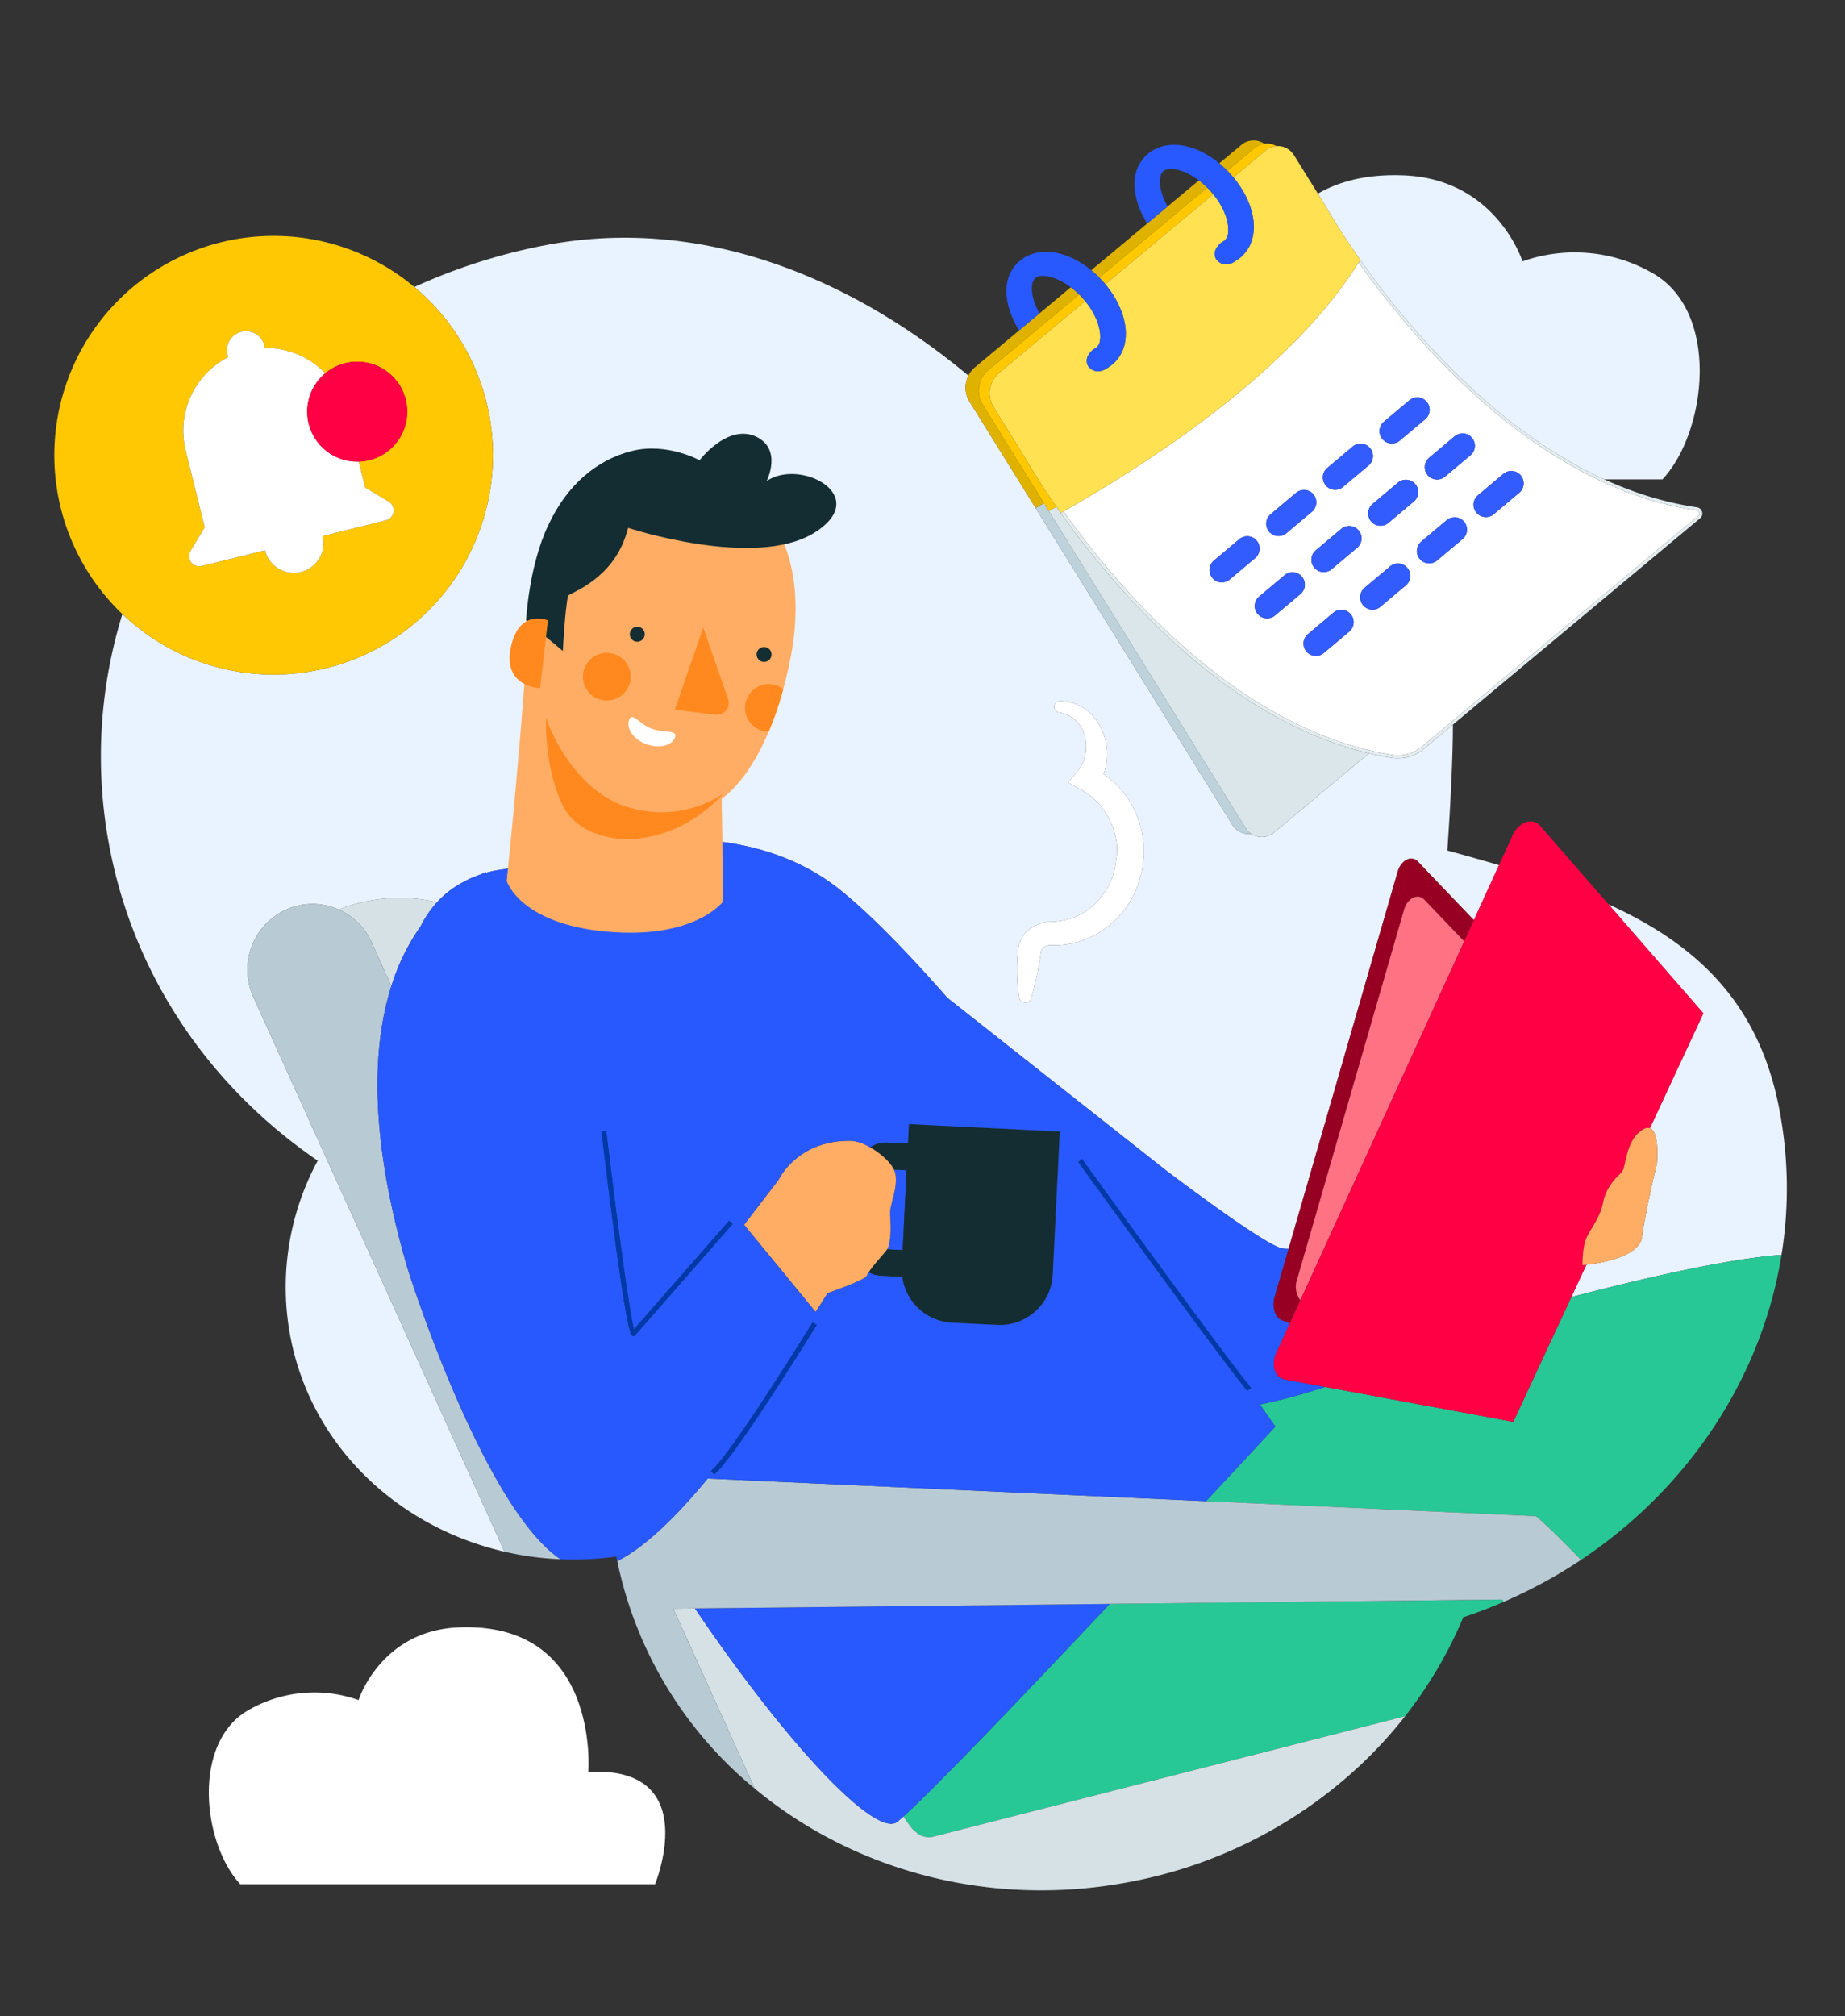 <?xml version="1.0" encoding="UTF-8"?>
<svg xmlns="http://www.w3.org/2000/svg" xmlns:xlink="http://www.w3.org/1999/xlink" id="Calque_1" data-name="Calque 1" viewBox="0 0 476 520">
  <rect x="0" y="0" width="476" height="520" fill="#333333" stroke="none"/>
  <defs>
    <style>.cls-1{fill:none;}.cls-2{fill:#e9f2ff;}.cls-3{fill:#d6e1e6;}.cls-4{fill:#27c896;}.cls-5{fill:#fff;}.cls-6{fill:#2859ff;}.cls-7{fill:#b8cad3;}.cls-8{fill:#132d32;}.cls-9{fill:#ffad64;}.cls-10{fill:#0039a9;}.cls-11{fill:#ffc802;}.cls-12{fill:#f04;}.cls-13{fill:#980023;}.cls-14{fill:#ff7283;}.cls-15{fill:#bdd2da;}.cls-16{fill:#dae6ea;}.cls-17{fill:#e3edef;}.cls-18{fill:#335cff;}.cls-19{fill:#e0b200;}.cls-20{fill:#ffc800;}.cls-21{fill:#ffe151;}.cls-22{opacity:0.72;isolation:isolate;}.cls-23{clip-path:url(#clip-path);}.cls-24{fill:#ff891f;}</style>
    <clipPath id="clip-path">
      <rect class="cls-1" x="128.253" y="180.933" width="62.841" height="55.993" transform="translate(-56.872 358.113) rotate(-87.175)"></rect>
    </clipPath>
  </defs>
  <title>476x520_Offre-Heure-Eco+</title>
  <path class="cls-1" d="M300.378,43.969a1.627,1.627,0,0,0-.16.112,2.775,2.775,0,0,0-.89,1.806c-.266,1.654.176,4.354,1.908,7.368l-2.8,2.336L309.3,46.525C305.585,43.739,301.886,43.033,300.378,43.969Z"></path>
  <path class="cls-1" d="M267.347,71.548a1.568,1.568,0,0,0-.158.11,2.774,2.774,0,0,0-.89,1.806c-.266,1.654.169,4.343,1.9,7.357l-4.95,4.137L276.265,74.1C272.55,71.315,268.854,70.611,267.347,71.548Z"></path>
  <path class="cls-2" d="M346.825,60.964l.031.048c.212.323.431.656.657,1l.12.181q.312.469.641.959l.209.31c.2.3.406.6.617.91.108.159.221.322.332.484.186.27.37.54.563.817.308.445.623.9.949,1.359h0a211.158,211.158,0,0,0,29.268,33.627c9.721,8.9,21.053,17.212,33.688,22.989h15.006c11.48-12.34,14.921-43.031-2.359-53.089A40.324,40.324,0,0,0,392.8,67.419s-6.706-21.149-30.434-22.181c-9.554-.415-16.825,1.489-22.357,4.711l2.228,3.586S343.822,56.372,346.825,60.964Z"></path>
  <path class="cls-2" d="M362.485,442.665a114.041,114.041,0,0,1-10.076,11.23,111.416,111.416,0,0,0,25.105-36.755h0A110.008,110.008,0,0,1,362.485,442.665Z"></path>
  <path class="cls-2" d="M439.46,261.365l-13.785,29.618c2.528.911,1.812,9,1.812,9s-3.1,12.915-3.851,19.068c-.632,5.177-11.068,6.787-14.363,7.167l-3.877,8.33c22.365-5.848,41.943-10,54.223-10.893-5.085,31.661-24.01,60.216-51.722,78.67a126.158,126.158,0,0,1-16.219,9.144c48.431-22.785,77.433-73.774,67.311-125.712-5.389-27.656-21.887-42.438-44-52.492Z"></path>
  <path class="cls-2" d="M352.392,453.913c-1.249,1.217-2.538,2.4-3.847,3.564C349.854,456.313,351.143,455.13,352.392,453.913Z"></path>
  <path class="cls-2" d="M107.3,74.35l0,0a56.583,56.583,0,0,1-73.429,86.11q-1.187-1.012-2.3-2.077a124.364,124.364,0,0,0-3.243,60.519c6.593,33.832,26.476,61.9,53.646,80.465a68.612,68.612,0,0,0-7.013,45.622c5.471,28.076,27.691,48.892,55.2,55.239L65.364,257.167A17.036,17.036,0,0,1,73.637,234.7a16.553,16.553,0,0,1,13.723-.1,42.969,42.969,0,0,1,25.406-1.9,24.054,24.054,0,0,1,3.381-3.061h0a28.735,28.735,0,0,1,7.841-4.081c.9-.409,1.42-.582,1.42-.582l.089.114a28.444,28.444,0,0,1,4.917-.923c20.919-6.912,60.256-15.56,86.316,5.355,7.856,6.305,17.452,16.2,27.688,27.851l56.745,44.773c14.841,11.127,26.595,19.313,29.76,19.887a7.761,7.761,0,0,0,1.535.062l28.115-97.173c.9-3.109,3.563-4.437,5.284-2.637,3.39,3.545,8.836,9.244,14.39,15.057l6.484-14.2c-4.353-1.287-8.8-2.531-13.325-3.769.359-5.14,1.424-21.272,1.435-32.464l-7.53,6.284c-.011.01-.024.016-.036.026a10.3,10.3,0,0,1-1.027.74c-.036.023-.067.052-.1.074-.155.1-.316.179-.475.266-.093.051-.183.107-.278.155-.3.155-.614.3-.931.421-.055.022-.112.037-.168.058-.266.1-.535.189-.808.266-.112.031-.225.055-.338.083-.222.055-.445.1-.671.144-.125.022-.25.04-.376.058-.221.031-.443.054-.667.071-.124.009-.247.019-.371.024-.244.01-.489.008-.734,0-.1,0-.2,0-.3-.008a10.444,10.444,0,0,1-1.045-.111c-1.953-.315-3.883-.708-5.791-1.16l-24.38,20.346a4.914,4.914,0,0,1-6.029.4,4.876,4.876,0,0,1-4.883-2.363L250.034,103.422a6.836,6.836,0,0,1-.181-6.533C220.042,72,181.2,55.355,140.322,63.322A148.43,148.43,0,0,0,106.9,74.032C107.034,74.141,107.168,74.24,107.3,74.35Zm155.488,169.8c.8-3.634,3.531-5.564,7.264-6.347.752-.125,7.386.5,12.753-4.941,3.8-4.251,4.656-6.884,5.289-11.988.738-5.939-2.639-13.56-9.079-17.152l-3.4-1.894c2.118-2.812,3.624-3.817,4.335-6.811a10.552,10.552,0,0,0,.015-4.781,8.061,8.061,0,0,0-6.721-6.483,1.478,1.478,0,0,1,.248-2.942c8.9.06,14.355,10.094,11.233,18.848,13.635,9.3,13.482,29.552,1.281,39.154a22.409,22.409,0,0,1-15.164,4.976,3.1,3.1,0,0,0-2.087,1.091.481.481,0,0,1-.078.146.592.592,0,0,1-.058.178,98.447,98.447,0,0,1-2.569,12.327,1.61,1.61,0,0,1-3.106-.2A46.623,46.623,0,0,1,262.785,244.148Z"></path>
  <path class="cls-3" d="M95.861,243.035l5.115,11.295a54.979,54.979,0,0,1,7.546-15.41,26.638,26.638,0,0,1,4.242-6.224,42.969,42.969,0,0,0-25.406,1.9A16.742,16.742,0,0,1,95.861,243.035Z"></path>
  <path class="cls-4" d="M387.574,412.576l-101.257,1.107c-21.472,22.8-44.7,47.125-53.218,54.834a30.422,30.422,0,0,0,2.462,3.386c.3.255.6.51.885.756a4.9,4.9,0,0,0,4.422,1.051l121.616-31.046a110.008,110.008,0,0,0,15.029-25.525h0q5.347-1.775,10.438-3.978Z"></path>
  <path class="cls-3" d="M240.868,473.711a4.9,4.9,0,0,1-4.422-1.051c-.283-.246-.583-.5-.885-.756a30.422,30.422,0,0,1-2.462-3.386c-.58.525-1.094.976-1.533,1.342-5.39,4.492-28.16-19.372-52.275-55.005l-5.587.061,21.019,46.409c25.433,21.146,60.89,31.068,97.221,23.989a119.211,119.211,0,0,0,56.6-27.836c1.309-1.165,2.6-2.347,3.847-3.564l.017-.017a114.041,114.041,0,0,0,10.076-11.23Z"></path>
  <path class="cls-4" d="M329.034,367.964s-7.278,7.857-17.888,19.228l85.132,3.862c2.39,1.971,6.666,6.187,11.621,11.276,27.712-18.454,46.636-47.009,51.722-78.67-12.279.9-31.857,5.044-54.223,10.893l-14.974,32.174-48.54-9a148.355,148.355,0,0,1-16.831,4.55C327.6,365.9,329.034,367.964,329.034,367.964Z"></path>
  <path class="cls-5" d="M266.05,257.529a98.447,98.447,0,0,0,2.569-12.327.592.592,0,0,0,.058-.178.481.481,0,0,0,.078-.146,3.1,3.1,0,0,1,2.087-1.091,22.409,22.409,0,0,0,15.164-4.976c12.2-9.6,12.354-29.858-1.281-39.154,3.122-8.754-2.337-18.788-11.233-18.848a1.478,1.478,0,0,0-.248,2.942,8.061,8.061,0,0,1,6.721,6.483,10.552,10.552,0,0,1-.015,4.781c-.711,2.995-2.217,4-4.335,6.811l3.4,1.894c6.44,3.592,9.817,11.213,9.079,17.152-.632,5.1-1.489,7.737-5.289,11.988-5.368,5.438-12,4.817-12.753,4.941-3.733.783-6.464,2.713-7.264,6.347a46.623,46.623,0,0,0,.158,13.18A1.61,1.61,0,0,0,266.05,257.529Z"></path>
  <path class="cls-6" d="M233.9,301.827l-3.285-.162a4.465,4.465,0,0,1,.365,1.021c.73,3.677-1.381,7.7-1.338,10.269.04,2.3.442,6-.554,8.915a1.863,1.863,0,0,1-.224.376l4.018.2Z"></path>
  <path class="cls-6" d="M231.567,469.859c.438-.365.953-.816,1.533-1.342,8.513-7.709,31.746-32.037,53.218-54.834l-107.026,1.17C203.407,450.487,226.177,474.351,231.567,469.859Z"></path>
  <path class="cls-7" d="M396.278,391.054l-85.132-3.862L182.584,381.36c-7.708,9.357-15.948,17.6-23.329,21.3a103.046,103.046,0,0,0,35.468,58.669L173.7,414.915l5.587-.061,107.026-1.17,101.257-1.107.378.587c1.256-.542,2.5-1.109,3.728-1.688A126.158,126.158,0,0,0,407.9,402.33C402.944,397.241,398.668,393.025,396.278,391.054Z"></path>
  <path class="cls-7" d="M105.261,327.529c-10.178-34.48-9.2-57.705-4.284-73.2l-5.115-11.295a16.742,16.742,0,0,0-8.5-8.435,16.553,16.553,0,0,0-13.723.1,17.036,17.036,0,0,0-8.273,22.469l64.793,143.064h0a78.953,78.953,0,0,0,14.447,1.942C124.456,388.509,105.261,327.529,105.261,327.529Z"></path>
  <path class="cls-8" d="M230.616,301.665l3.285.162-1.017,20.617-4.018-.2c-.822,1.165-3.626,4.118-4.771,5.937a7.1,7.1,0,0,0,3.025.867l5.658.28a13.642,13.642,0,0,0,12.845,11.829l11.681.576a13.646,13.646,0,0,0,14.3-12.957l1.617-32.77.205-4.156-38.94-1.921-.248,5.024-5.424-.268a7.4,7.4,0,0,0-4.356,1.229C227.037,297.382,229.631,299.6,230.616,301.665Z"></path>
  <path class="cls-9" d="M191.965,315.9l18.463,22.5c1.98-3.046,3.117-4.866,3.117-4.866h0c4.868-1.718,9.817-3.658,10.128-4.539a4.34,4.34,0,0,1,.422-.812c1.145-1.818,3.949-4.771,4.771-5.937a1.863,1.863,0,0,0,.224-.376c1-2.918.594-6.611.554-8.915-.043-2.57,2.068-6.593,1.338-10.269a4.465,4.465,0,0,0-.365-1.021c-.985-2.07-3.579-4.283-6.157-5.75a11.3,11.3,0,0,0-4.667-1.672c-14.08-.352-18.911,10.029-18.913,10.033h0Z"></path>
  <path class="cls-6" d="M182.584,381.36l128.563,5.832c10.611-11.37,17.888-19.228,17.888-19.228s-1.43-2.064-3.981-5.685a148.355,148.355,0,0,0,16.831-4.55l-10.453-1.937c-2.527-.468-3.56-3.736-2.155-6.812l3.513-7.694-2.045-.761c-1.783-.664-2.639-3.4-1.881-6.011l3.594-12.421a7.761,7.761,0,0,1-1.535-.062c-3.166-.573-14.919-8.759-29.76-19.887L244.417,257.37c-10.236-11.655-19.832-21.546-27.688-27.851-26.061-20.915-65.4-12.267-86.316-5.355a28.444,28.444,0,0,0-4.917.923l-.089-.114s-.523.173-1.42.582a28.735,28.735,0,0,0-7.841,4.081h0a24.054,24.054,0,0,0-3.381,3.061,26.638,26.638,0,0,0-4.242,6.224,54.979,54.979,0,0,0-7.546,15.41c-4.917,15.494-5.894,38.719,4.284,73.2,0,0,19.2,60.98,39.343,74.644a80.689,80.689,0,0,0,14.415-.688c.009.046.012.092.021.136.067.346.145.688.216,1.033C166.636,398.96,174.875,390.717,182.584,381.36Zm1.62-1.035-.755-.976c5.025-3.891,25.982-37.926,26.194-38.269l1.051.646C209.826,343.136,189.4,376.3,184.2,380.324Zm137.6-21.579c-8.41-10.286-43.272-58.557-43.624-59.043l1-.723c.351.487,35.192,48.728,43.579,58.984Zm-102.009-64.5a11.3,11.3,0,0,1,4.667,1.672,7.4,7.4,0,0,1,4.356-1.229l5.424.268.248-5.024,38.94,1.921-.205,4.156-1.617,32.77a13.646,13.646,0,0,1-14.3,12.957l-11.681-.576a13.642,13.642,0,0,1-12.845-11.829l-5.658-.28a7.1,7.1,0,0,1-3.025-.867,4.34,4.34,0,0,0-.422.812c-.31.88-5.26,2.82-10.128,4.539h0s-1.137,1.82-3.117,4.866l-18.463-22.5,8.914-11.625h0S205.712,293.891,219.792,294.243Zm-31.7,20.627.927.814-25.373,28.957-.451-.094c-.485-.15-1.772-.548-8.02-52.758l1.225-.146c2.229,18.626,5.822,46.315,7.165,51.218Z"></path>
  <path class="cls-10" d="M163.566,342.861c-1.343-4.9-4.936-32.592-7.165-51.218l-1.225.146c6.248,52.209,7.536,52.608,8.02,52.758l.451.094,25.373-28.957-.927-.814Z"></path>
  <path class="cls-10" d="M209.642,341.08c-.212.343-21.169,34.378-26.194,38.269l.755.976c5.2-4.027,25.622-37.188,26.489-38.6Z"></path>
  <path class="cls-10" d="M279.179,298.98l-1,.723c.352.487,35.214,48.757,43.624,59.043l.956-.782C314.37,347.707,279.529,299.467,279.179,298.98Z"></path>
  <path class="cls-11" d="M31.571,158.386q1.117,1.062,2.3,2.077A56.583,56.583,0,0,0,107.3,74.354l0,0c-.129-.11-.263-.21-.393-.319a56.577,56.577,0,0,0-75.333,84.354ZM58.884,92.122a5,5,0,0,1-.17-.539,4.9,4.9,0,1,1,9.607-1.8,21.356,21.356,0,0,1,15.6,6.5,12.867,12.867,0,1,1,8.617,22.745l1.668,6.724,6.075,3.659a2.627,2.627,0,0,1-.722,4.8L83.23,138.259a7.654,7.654,0,0,1-14.858,3.688L52.041,146a2.626,2.626,0,0,1-2.883-3.9l3.66-6.075-4.91-19.786A21.325,21.325,0,0,1,58.884,92.122Z"></path>
  <path class="cls-5" d="M52.818,136.02l-3.66,6.075a2.626,2.626,0,0,0,2.883,3.9l16.331-4.052a7.654,7.654,0,0,0,14.858-3.687l16.331-4.052a2.627,2.627,0,0,0,.722-4.8l-6.075-3.659-1.668-6.724a12.853,12.853,0,0,1-8.617-22.745,21.356,21.356,0,0,0-15.6-6.5,4.9,4.9,0,1,0-9.607,1.8,5,5,0,0,0,.17.539,21.325,21.325,0,0,0-10.976,24.112Z"></path>
  <path class="cls-12" d="M80.683,112.042a12.9,12.9,0,1,0,3.24-15.763A12.856,12.856,0,0,0,80.683,112.042Z"></path>
  <path class="cls-13" d="M330.745,340.524l2.045.761,2.7-5.907a5.71,5.71,0,0,1-.864-5.291l27.591-95.362c.9-3.108,3.562-4.44,5.283-2.639l10.251,10.726,2.5-5.473c-5.554-5.813-11-11.512-14.39-15.057-1.722-1.8-4.385-.471-5.284,2.637l-28.115,97.173-3.594,12.421C328.106,337.129,328.961,339.86,330.745,340.524Z"></path>
  <path class="cls-14" d="M362.214,234.724l-27.591,95.362a5.71,5.71,0,0,0,.864,5.291l42.261-92.566L367.5,232.085C365.776,230.284,363.113,231.615,362.214,234.724Z"></path>
  <path class="cls-12" d="M380.247,237.337l-2.5,5.473-42.261,92.566-2.7,5.907-3.513,7.694c-1.405,3.077-.373,6.345,2.155,6.813l10.453,1.938,48.54,9L405.4,334.552l3.877-8.33c-.621.072-.99.1-.99.1a25.845,25.845,0,0,1,.494-5.478c.594-2.952,3.877-6,4.773-10.541s3.687-6.7,4.871-8.012.852-8.212,5.465-10.965a2.085,2.085,0,0,1,1.789-.344l13.785-29.618-24.467-28.095-17.7-20.321c-1.9-2.184-5.49-.931-7.036,2.455l-3.53,7.731Z"></path>
  <path class="cls-9" d="M423.637,319.056c.751-6.153,3.851-19.068,3.851-19.068s.716-8.094-1.812-9a2.085,2.085,0,0,0-1.789.344c-4.613,2.753-4.281,9.648-5.465,10.965s-3.976,3.471-4.871,8.012-4.179,7.589-4.773,10.541a25.845,25.845,0,0,0-.494,5.478s.369-.028.99-.1C412.569,325.842,423.006,324.233,423.637,319.056Z"></path>
  <polygon class="cls-15" points="276.265 74.096 263.25 84.958 262.948 85.21 276.265 74.096 276.265 74.096"></polygon>
  <polygon class="cls-15" points="295.977 57.646 295.977 57.646 281.533 69.7 281.533 69.7 295.977 57.646"></polygon>
  <path class="cls-15" d="M320.149,37.473a4.915,4.915,0,0,1,6.029-.4h0a4.914,4.914,0,0,0-6.029.4l-5.579,4.656h0Z"></path>
  <polygon class="cls-15" points="309.302 46.525 298.44 55.59 297.719 56.192 309.302 46.525 309.302 46.525"></polygon>
  <path class="cls-15" d="M250.034,103.422,317.9,212.677a4.876,4.876,0,0,0,4.883,2.363,5.257,5.257,0,0,1-1.482-1.568l-51.977-83.679c-.723.414-1.441.823-2.147,1.222l-8.791-14.153-8.348-13.44a6.881,6.881,0,0,1,1.428-8.627l11.48-9.58h0l-11.48,9.58a6.385,6.385,0,0,0-1.609,2.094A6.836,6.836,0,0,0,250.034,103.422Z"></path>
  <path class="cls-16" d="M301.189,164.143a213.44,213.44,0,0,1-28.653-33.451c-.659.377-1.317.752-1.963,1.117l-1.253-2.017h0L321.3,213.472a5.257,5.257,0,0,0,1.482,1.568,4.914,4.914,0,0,0,6.029-.4l24.38-20.346C332.97,189.507,315.31,177.36,301.189,164.143Z"></path>
  <path class="cls-5" d="M437.806,130.855a1.6,1.6,0,0,1,1.255.967,1.6,1.6,0,0,0-1.255-.968,88.026,88.026,0,0,1-23.905-7.21c-12.635-5.776-23.967-14.088-33.688-22.989C395.726,114.86,415.334,127.581,437.806,130.855Z"></path>
  <path class="cls-5" d="M364.461,194.868c-.055.021-.112.037-.168.058C364.349,194.905,364.406,194.89,364.461,194.868Z"></path>
  <path class="cls-5" d="M365.67,194.292c-.093.051-.183.107-.278.155C365.487,194.4,365.577,194.343,365.67,194.292Z"></path>
  <path class="cls-5" d="M367.275,193.211a10.7,10.7,0,0,1-1.027.74A10.3,10.3,0,0,0,367.275,193.211Z"></path>
  <path class="cls-5" d="M361.434,195.548c-.124.009-.247.019-.371.024C361.187,195.567,361.31,195.557,361.434,195.548Z"></path>
  <path class="cls-5" d="M360.329,195.572c-.1,0-.2,0-.3-.008C360.127,195.57,360.227,195.569,360.329,195.572Z"></path>
  <path class="cls-5" d="M363.486,195.192c-.112.031-.225.055-.338.083C363.261,195.247,363.374,195.223,363.486,195.192Z"></path>
  <path class="cls-5" d="M362.477,195.419c-.125.022-.251.04-.376.058C362.227,195.459,362.352,195.441,362.477,195.419Z"></path>
  <path class="cls-5" d="M359.1,194.683a9.646,9.646,0,0,0,6.631-1.319,9.442,9.442,0,0,0,1.076-.778l71.324-59.523a.779.779,0,0,0,.264-.83.839.839,0,0,0-.7-.608c-40.818-5.948-72.489-43.245-87.174-63.932-17.084,27.2-51.429,50.184-76.132,64.2C288.881,152.25,319.617,188.312,359.1,194.683Zm-20.649-62.674L331.9,137.52a3.041,3.041,0,0,1-.371.27,3.186,3.186,0,0,1-3.728-5.146l6.552-5.51a3.185,3.185,0,1,1,4.1,4.875Zm-21.548,17.718a3.186,3.186,0,0,1-3.728-5.146l6.552-5.51a3.185,3.185,0,1,1,4.1,4.875l-6.554,5.511A3.043,3.043,0,0,1,316.907,149.727Zm12.043,9.02a3.02,3.02,0,0,1-.37.27,3.186,3.186,0,0,1-3.728-5.146l6.552-5.51a3.185,3.185,0,1,1,4.1,4.875Zm19.139,4.172-6.554,5.511a3.041,3.041,0,0,1-.371.27,3.186,3.186,0,0,1-3.728-5.146l6.552-5.51a3.185,3.185,0,1,1,4.1,4.875Zm-4.516-16.108a3.065,3.065,0,0,1-.37.27,3.186,3.186,0,0,1-3.729-5.146l6.552-5.51a3.185,3.185,0,1,1,4.1,4.875Zm34.15-12.252a3.188,3.188,0,0,1-.389,4.488l-6.555,5.511a3.046,3.046,0,0,1-.37.27,3.186,3.186,0,0,1-3.728-5.146l6.552-5.51A3.2,3.2,0,0,1,377.723,134.558Zm-19.9.585A3.186,3.186,0,0,1,354.1,130l6.552-5.51a3.185,3.185,0,1,1,4.1,4.875l-6.554,5.511A3.015,3.015,0,0,1,357.825,135.143Zm.786,10.964a3.185,3.185,0,1,1,4.1,4.875l-6.555,5.511a3,3,0,0,1-.37.27,3.186,3.186,0,0,1-3.728-5.146Zm33.734-23.486a3.188,3.188,0,0,1-.389,4.488L385.4,132.62a3.039,3.039,0,0,1-.37.27,3.186,3.186,0,0,1-3.729-5.146l6.552-5.51A3.2,3.2,0,0,1,392.345,122.621Zm-12.584-9.683a3.189,3.189,0,0,1-.389,4.488l-6.555,5.511a3.022,3.022,0,0,1-.37.27,3.186,3.186,0,0,1-3.728-5.146l6.552-5.51A3.192,3.192,0,0,1,379.761,112.938Zm-11.673-9.29a3.188,3.188,0,0,1-.389,4.488l-6.554,5.511a3.067,3.067,0,0,1-.371.27,3.186,3.186,0,0,1-3.728-5.146l6.552-5.51A3.19,3.19,0,0,1,368.088,103.648Zm-25.664,17.059,6.552-5.51a3.185,3.185,0,1,1,4.1,4.875l-6.554,5.511a3.046,3.046,0,0,1-.37.27,3.186,3.186,0,0,1-3.728-5.146Z"></path>
  <path class="cls-5" d="M301.189,164.143a213.411,213.411,0,0,1-28.651-33.451h0A213.44,213.44,0,0,0,301.189,164.143Z"></path>
  <path class="cls-17" d="M342.234,53.535s1.592,2.843,4.592,7.429c-3-4.592-4.591-7.429-4.591-7.429l-2.228-3.586L333.886,40.1c0-.007-.01-.012-.014-.019l.013.019Z"></path>
  <path class="cls-17" d="M330.69,37.789c.045.01.09.018.134.028C330.779,37.806,330.735,37.8,330.69,37.789Z"></path>
  <path class="cls-17" d="M329.771,37.683c.031,0,.062,0,.093,0C329.833,37.681,329.8,37.683,329.771,37.683Z"></path>
  <path class="cls-17" d="M333.22,39.231c.028.029.052.062.079.092C333.273,39.293,333.248,39.26,333.22,39.231Z"></path>
  <path class="cls-17" d="M332.448,38.561c.041.029.081.061.121.091C332.529,38.621,332.489,38.59,332.448,38.561Z"></path>
  <path class="cls-17" d="M331.594,38.08l.14.064C331.688,38.122,331.642,38.1,331.594,38.08Z"></path>
  <path class="cls-17" d="M347.514,62.009c-.226-.34-.445-.673-.657-1Q347.175,61.5,347.514,62.009Z"></path>
  <path class="cls-17" d="M348.275,63.149q-.329-.489-.641-.959C347.843,62.5,348.055,62.822,348.275,63.149Z"></path>
  <path class="cls-17" d="M350,65.669c-.192-.277-.377-.547-.562-.817C349.619,65.123,349.8,65.392,350,65.669Z"></path>
  <path class="cls-17" d="M349.1,64.369c-.211-.309-.415-.611-.617-.91C348.686,63.758,348.89,64.059,349.1,64.369Z"></path>
  <path class="cls-17" d="M437.806,130.855c-22.471-3.275-42.08-16-57.593-30.2a211.158,211.158,0,0,1-29.268-33.627c-.137.223-.286.443-.425.665,14.685,20.686,46.356,57.983,87.174,63.932a.839.839,0,0,1,.7.608.779.779,0,0,1-.264.83L366.81,192.586a9.442,9.442,0,0,1-1.076.778,9.646,9.646,0,0,1-6.631,1.319c-39.487-6.37-70.223-42.433-84.717-62.789-.238.135-.481.275-.717.408q-.583-.824-1.13-1.611h0a213.411,213.411,0,0,0,28.651,33.451c14.121,13.217,31.78,25.364,52,30.15,1.908.452,3.838.845,5.791,1.16a10.444,10.444,0,0,0,1.045.111c.1.006.2,0,.3.008.245.008.49.01.734,0,.124,0,.247-.014.371-.024.224-.017.446-.04.667-.071.126-.018.251-.036.376-.058.226-.04.448-.09.671-.144.113-.028.226-.052.338-.083.273-.077.542-.167.808-.266.055-.021.113-.036.168-.058.317-.124.627-.266.931-.421.094-.048.185-.1.278-.155.159-.087.321-.17.475-.266.036-.022.067-.051.1-.074a10.7,10.7,0,0,0,1.027-.74c.011-.01.024-.016.036-.026l7.53-6.284,63.795-53.239a1.546,1.546,0,0,0,.425-1.841A1.6,1.6,0,0,0,437.806,130.855Z"></path>
  <path class="cls-18" d="M368.719,118.061a3.186,3.186,0,0,0,3.728,5.146,3.022,3.022,0,0,0,.37-.27l6.555-5.511a3.185,3.185,0,1,0-4.1-4.875Z"></path>
  <path class="cls-18" d="M363.6,103.261l-6.552,5.51a3.186,3.186,0,0,0,3.728,5.146,3.067,3.067,0,0,0,.371-.27l6.554-5.511a3.185,3.185,0,1,0-4.1-4.875Z"></path>
  <path class="cls-18" d="M381.3,127.743a3.186,3.186,0,0,0,3.729,5.146,3.039,3.039,0,0,0,.37-.27l6.554-5.511a3.185,3.185,0,1,0-4.1-4.875Z"></path>
  <path class="cls-18" d="M365.139,124.875a3.192,3.192,0,0,0-4.49-.387L354.1,130a3.186,3.186,0,0,0,3.728,5.146,3.015,3.015,0,0,0,.371-.27l6.554-5.511A3.189,3.189,0,0,0,365.139,124.875Z"></path>
  <path class="cls-18" d="M342.036,125.2a3.188,3.188,0,0,0,4.116.656,3.046,3.046,0,0,0,.37-.27l6.554-5.511a3.185,3.185,0,1,0-4.1-4.875l-6.552,5.51A3.19,3.19,0,0,0,342.036,125.2Z"></path>
  <path class="cls-18" d="M324.22,139.458a3.19,3.19,0,0,0-4.49-.387l-6.552,5.51a3.186,3.186,0,0,0,3.728,5.146,3.043,3.043,0,0,0,.371-.27l6.554-5.511A3.188,3.188,0,0,0,324.22,139.458Z"></path>
  <path class="cls-18" d="M366.293,144.17a3.188,3.188,0,0,0,4.116.656,3.046,3.046,0,0,0,.37-.27l6.555-5.511a3.185,3.185,0,1,0-4.1-4.875l-6.552,5.51A3.189,3.189,0,0,0,366.293,144.17Z"></path>
  <path class="cls-18" d="M350.516,136.812a3.192,3.192,0,0,0-4.49-.387l-6.552,5.51a3.186,3.186,0,0,0,3.729,5.146,3.065,3.065,0,0,0,.37-.27l6.554-5.511A3.188,3.188,0,0,0,350.516,136.812Z"></path>
  <path class="cls-18" d="M334.353,127.134l-6.552,5.51a3.186,3.186,0,0,0,3.728,5.146,3.041,3.041,0,0,0,.371-.27l6.554-5.511a3.185,3.185,0,1,0-4.1-4.875Z"></path>
  <path class="cls-18" d="M351.671,156.106a3.187,3.187,0,0,0,4.116.656,3,3,0,0,0,.37-.27l6.555-5.511a3.185,3.185,0,1,0-4.1-4.875l-6.552,5.51A3.19,3.19,0,0,0,351.671,156.106Z"></path>
  <path class="cls-18" d="M335.894,148.748a3.192,3.192,0,0,0-4.49-.387l-6.552,5.51a3.186,3.186,0,0,0,3.728,5.146,3.02,3.02,0,0,0,.37-.27l6.555-5.511A3.188,3.188,0,0,0,335.894,148.748Z"></path>
  <path class="cls-18" d="M343.988,158.043l-6.552,5.51a3.186,3.186,0,0,0,3.728,5.146,3.041,3.041,0,0,0,.371-.27l6.554-5.511a3.185,3.185,0,1,0-4.1-4.875Z"></path>
  <path class="cls-19" d="M309.3,46.525l-11.584,9.667-1.742,1.454h0L281.533,69.7a26.886,26.886,0,0,1,2.081,1.9l27.825-23.221A20.564,20.564,0,0,0,309.3,46.525Z"></path>
  <path class="cls-19" d="M326.178,37.072a4.915,4.915,0,0,0-6.029.4l-5.579,4.656a26.865,26.865,0,0,1,2.08,1.9l6.9-5.758A5.278,5.278,0,0,1,326.178,37.072Z"></path>
  <path class="cls-19" d="M261.783,117.657l-8.348-13.44a6.881,6.881,0,0,1,1.428-8.627L278.4,75.945a20.572,20.572,0,0,0-2.138-1.849L262.948,85.21l-.006.005h0l-11.48,9.58a6.881,6.881,0,0,0-1.428,8.627l8.348,13.44,8.791,14.153c.707-.4,1.425-.808,2.147-1.222h0Z"></path>
  <path class="cls-20" d="M323.55,38.268l-6.9,5.758c.407.415.809.845,1.2,1.3.121.14.235.283.353.424l8.17-6.818a5.231,5.231,0,0,1,2.932-1.232,4.747,4.747,0,0,0-3.128-.624h0A5.278,5.278,0,0,0,323.55,38.268Z"></path>
  <path class="cls-20" d="M312.573,49.576c-.371-.428-.751-.822-1.134-1.2L283.614,71.6c.41.417.814.85,1.208,1.3.119.137.231.278.346.417L313,50.09C312.859,49.919,312.722,49.748,312.573,49.576Z"></path>
  <path class="cls-20" d="M253.435,104.217l8.348,13.44,7.538,12.136,1.253,2.017c.646-.365,1.3-.74,1.963-1.117h0c-5.149-7.409-7.933-12.373-7.933-12.373l-8.348-13.44a6.881,6.881,0,0,1,1.428-8.627L279.963,77.66c-.138-.169-.273-.337-.42-.507-.374-.43-.756-.827-1.141-1.208L254.863,95.59A6.881,6.881,0,0,0,253.435,104.217Z"></path>
  <path class="cls-21" d="M326.374,38.928l-8.17,6.818c3.936,4.724,5.847,10.19,5.11,14.723a9.61,9.61,0,0,1-3.537,6.152c-.225.179-.463.337-.7.494l-.968.6a4.153,4.153,0,0,1-2.3.44,3.24,3.24,0,0,1-2.07-1.344,2.811,2.811,0,0,1-.092-2.462,5.232,5.232,0,0,1,1.469-1.79l.82-.51a2.791,2.791,0,0,0,.889-1.812c.349-2.15-.468-6.052-3.821-10.152L285.168,73.316c3.94,4.725,5.853,10.195,5.116,14.73a9.609,9.609,0,0,1-3.536,6.152c-.225.179-.463.337-.7.494l-.969.6a4.15,4.15,0,0,1-2.3.44,3.228,3.228,0,0,1-2.07-1.344,2.808,2.808,0,0,1-.092-2.461,5.227,5.227,0,0,1,1.469-1.79l.821-.51a2.791,2.791,0,0,0,.889-1.812c.349-2.152-.469-6.057-3.827-10.159L257.687,96.25a6.881,6.881,0,0,0-1.428,8.627l8.348,13.44s2.783,4.964,7.933,12.373q.548.788,1.13,1.611c.236-.133.479-.273.717-.408,24.7-14.016,59.048-37,76.132-64.2.14-.222.288-.442.425-.665h0c-.326-.462-.641-.914-.949-1.359-.193-.278-.376-.546-.562-.817-.111-.161-.224-.325-.332-.484-.212-.31-.415-.611-.617-.91l-.209-.31c-.22-.327-.432-.645-.641-.959l-.12-.181q-.339-.511-.657-1l-.031-.048c-3-4.586-4.592-7.429-4.592-7.429l-8.348-13.44-.013-.019a5.5,5.5,0,0,0-.572-.753c-.027-.03-.052-.063-.079-.092a5.071,5.071,0,0,0-.651-.579c-.041-.031-.08-.062-.121-.091a4.847,4.847,0,0,0-.714-.417l-.14-.064a4.74,4.74,0,0,0-.771-.263c-.044-.011-.089-.019-.134-.028a4.745,4.745,0,0,0-.826-.107c-.031,0-.062,0-.093,0-.155,0-.31,0-.465.014A5.231,5.231,0,0,0,326.374,38.928Z"></path>
  <path class="cls-6" d="M262.942,85.215l.006-.005.3-.252,4.95-4.137c-1.732-3.014-2.167-5.7-1.9-7.357a2.774,2.774,0,0,1,.89-1.806,1.568,1.568,0,0,1,.158-.11c1.508-.937,5.2-.232,8.918,2.549h0a20.572,20.572,0,0,1,2.138,1.849c.385.381.767.778,1.141,1.208.147.169.282.338.42.507,3.358,4.1,4.176,8.008,3.827,10.159a2.791,2.791,0,0,1-.889,1.812l-.821.51a5.227,5.227,0,0,0-1.469,1.79,2.808,2.808,0,0,0,.092,2.461,3.228,3.228,0,0,0,2.07,1.344,4.15,4.15,0,0,0,2.3-.44l.969-.6c.239-.157.477-.315.7-.494a9.609,9.609,0,0,0,3.536-6.152c.738-4.535-1.176-10-5.116-14.73-.116-.139-.227-.28-.346-.417-.394-.454-.8-.886-1.208-1.3a26.886,26.886,0,0,0-2.081-1.9h0c-6.173-5.094-13.46-6.318-18.19-2.614A9.633,9.633,0,0,0,259.8,73.24c-.586,3.623.656,8.014,3.137,11.975Z"></path>
  <path class="cls-6" d="M295.977,57.646l1.742-1.454.721-.6,2.8-2.336c-1.732-3.015-2.174-5.714-1.908-7.368a2.775,2.775,0,0,1,.89-1.806,1.627,1.627,0,0,1,.16-.112c1.507-.936,5.207-.23,8.924,2.556h0a20.564,20.564,0,0,1,2.137,1.849c.383.379.763.774,1.134,1.2.149.172.286.343.426.514,3.353,4.1,4.169,8,3.821,10.152a2.791,2.791,0,0,1-.889,1.812l-.82.51a5.232,5.232,0,0,0-1.469,1.79,2.811,2.811,0,0,0,.092,2.462,3.24,3.24,0,0,0,2.07,1.344,4.153,4.153,0,0,0,2.3-.44l.968-.6c.239-.157.477-.315.7-.494a9.61,9.61,0,0,0,3.537-6.152c.737-4.533-1.174-10-5.11-14.723-.118-.141-.231-.284-.353-.424-.392-.451-.793-.881-1.2-1.3a26.865,26.865,0,0,0-2.08-1.9h0c-6.175-5.1-13.465-6.326-18.2-2.62a9.633,9.633,0,0,0-3.539,6.154c-.586,3.623.661,8.023,3.143,11.984h0Z"></path>
  <path class="cls-5" d="M151.784,457.017s3.125-38.86-33.56-37.265c-20.049.872-25.715,18.741-25.715,18.741a34.071,34.071,0,0,0-28.515,2.649C49.393,449.642,52.3,475.574,62,486H169S181.579,455.435,151.784,457.017Z"></path>
  <path class="cls-9" d="M130.74,227.23s4.667-45.184,5.866-72.065c1.223-27.393,23.125-37.089,42.836-33.549s30.184,22.657,24.078,50.194c-5.978,27.542-17.337,34.166-17.337,34.166l.356,26.573s-7.281,9.776-29.889,7.762-25.91-13.081-25.91-13.081"></path>
  <g class="cls-22">
    <g class="cls-23">
      <path class="cls-9" d="M149.2,204.024c-8.464-7.858-11.628-21.741-13.385-27.729-1.58,19.037-5.073,50.808-5.073,50.808s3.3,11.195,25.91,13.081c22.735,2.02,29.889-7.762,29.889-7.762l-.356-26.573s-6.862,6.461-15.327,6.428c-7.057.036-16.5-3.509-21.658-8.253"></path>
    </g>
  </g>
  <path class="cls-24" d="M160.946,207.847a29.071,29.071,0,0,0,25.816-3.216c-15.57,16.55-35.951,13.62-41.236,3.738-4.229-7.906-4.844-18.841-4.622-23.321,1.849,5.864,8.445,18.635,20.042,22.8"></path>
  <path class="cls-8" d="M166.333,163.688a1.922,1.922,0,1,1-1.825-2.014,1.887,1.887,0,0,1,1.825,2.014"></path>
  <path class="cls-8" d="M197.031,170.72a1.922,1.922,0,1,0-1.825-2.014,1.923,1.923,0,0,0,1.825,2.014"></path>
  <path class="cls-24" d="M181.432,161.868l6.4,18.4a3.06,3.06,0,0,1-3.28,4.072L174.1,183.059Z"></path>
  <path class="cls-8" d="M145.214,167.906s.518-10.493,1.347-14.3c2.643-1.538,12.448-5.287,15.486-17.454,0,0,32.57,10.716,47.914,1.338,15.216-9.383-3.276-19.4-12.166-13.429,0,0,4.263-8.384-3.021-11.566-7.291-3.054-14.291,6.222-14.291,6.222s-8.367-4.647-17.457-2.4c-8.963,2.251-16.72,8.668-21.6,19.2-5.009,10.529-5.7,24.479-5.7,24.479Z"></path>
  <path class="cls-24" d="M141.369,160.019s-7.4-3.316-9.581,6.968,7.564,10.508,7.564,10.508Z"></path>
  <path class="cls-5" d="M174.131,190.244c-.876,2.137-4.119,2.875-7.4,1.687s-5.192-3.976-4.439-6.248c.876-2.138,2.394.887,5.664,2.2s7.046.22,6.17,2.357"></path>
  <path class="cls-24" d="M162.566,175.813a6.151,6.151,0,1,0-7.3,4.736,6.149,6.149,0,0,0,7.3-4.736"></path>
  <path class="cls-24" d="M198.673,176.445a6.15,6.15,0,1,0-.606,12.286l.256.013a84.565,84.565,0,0,0,3.748-10.976,5.624,5.624,0,0,0-3.4-1.322"></path>
</svg>
